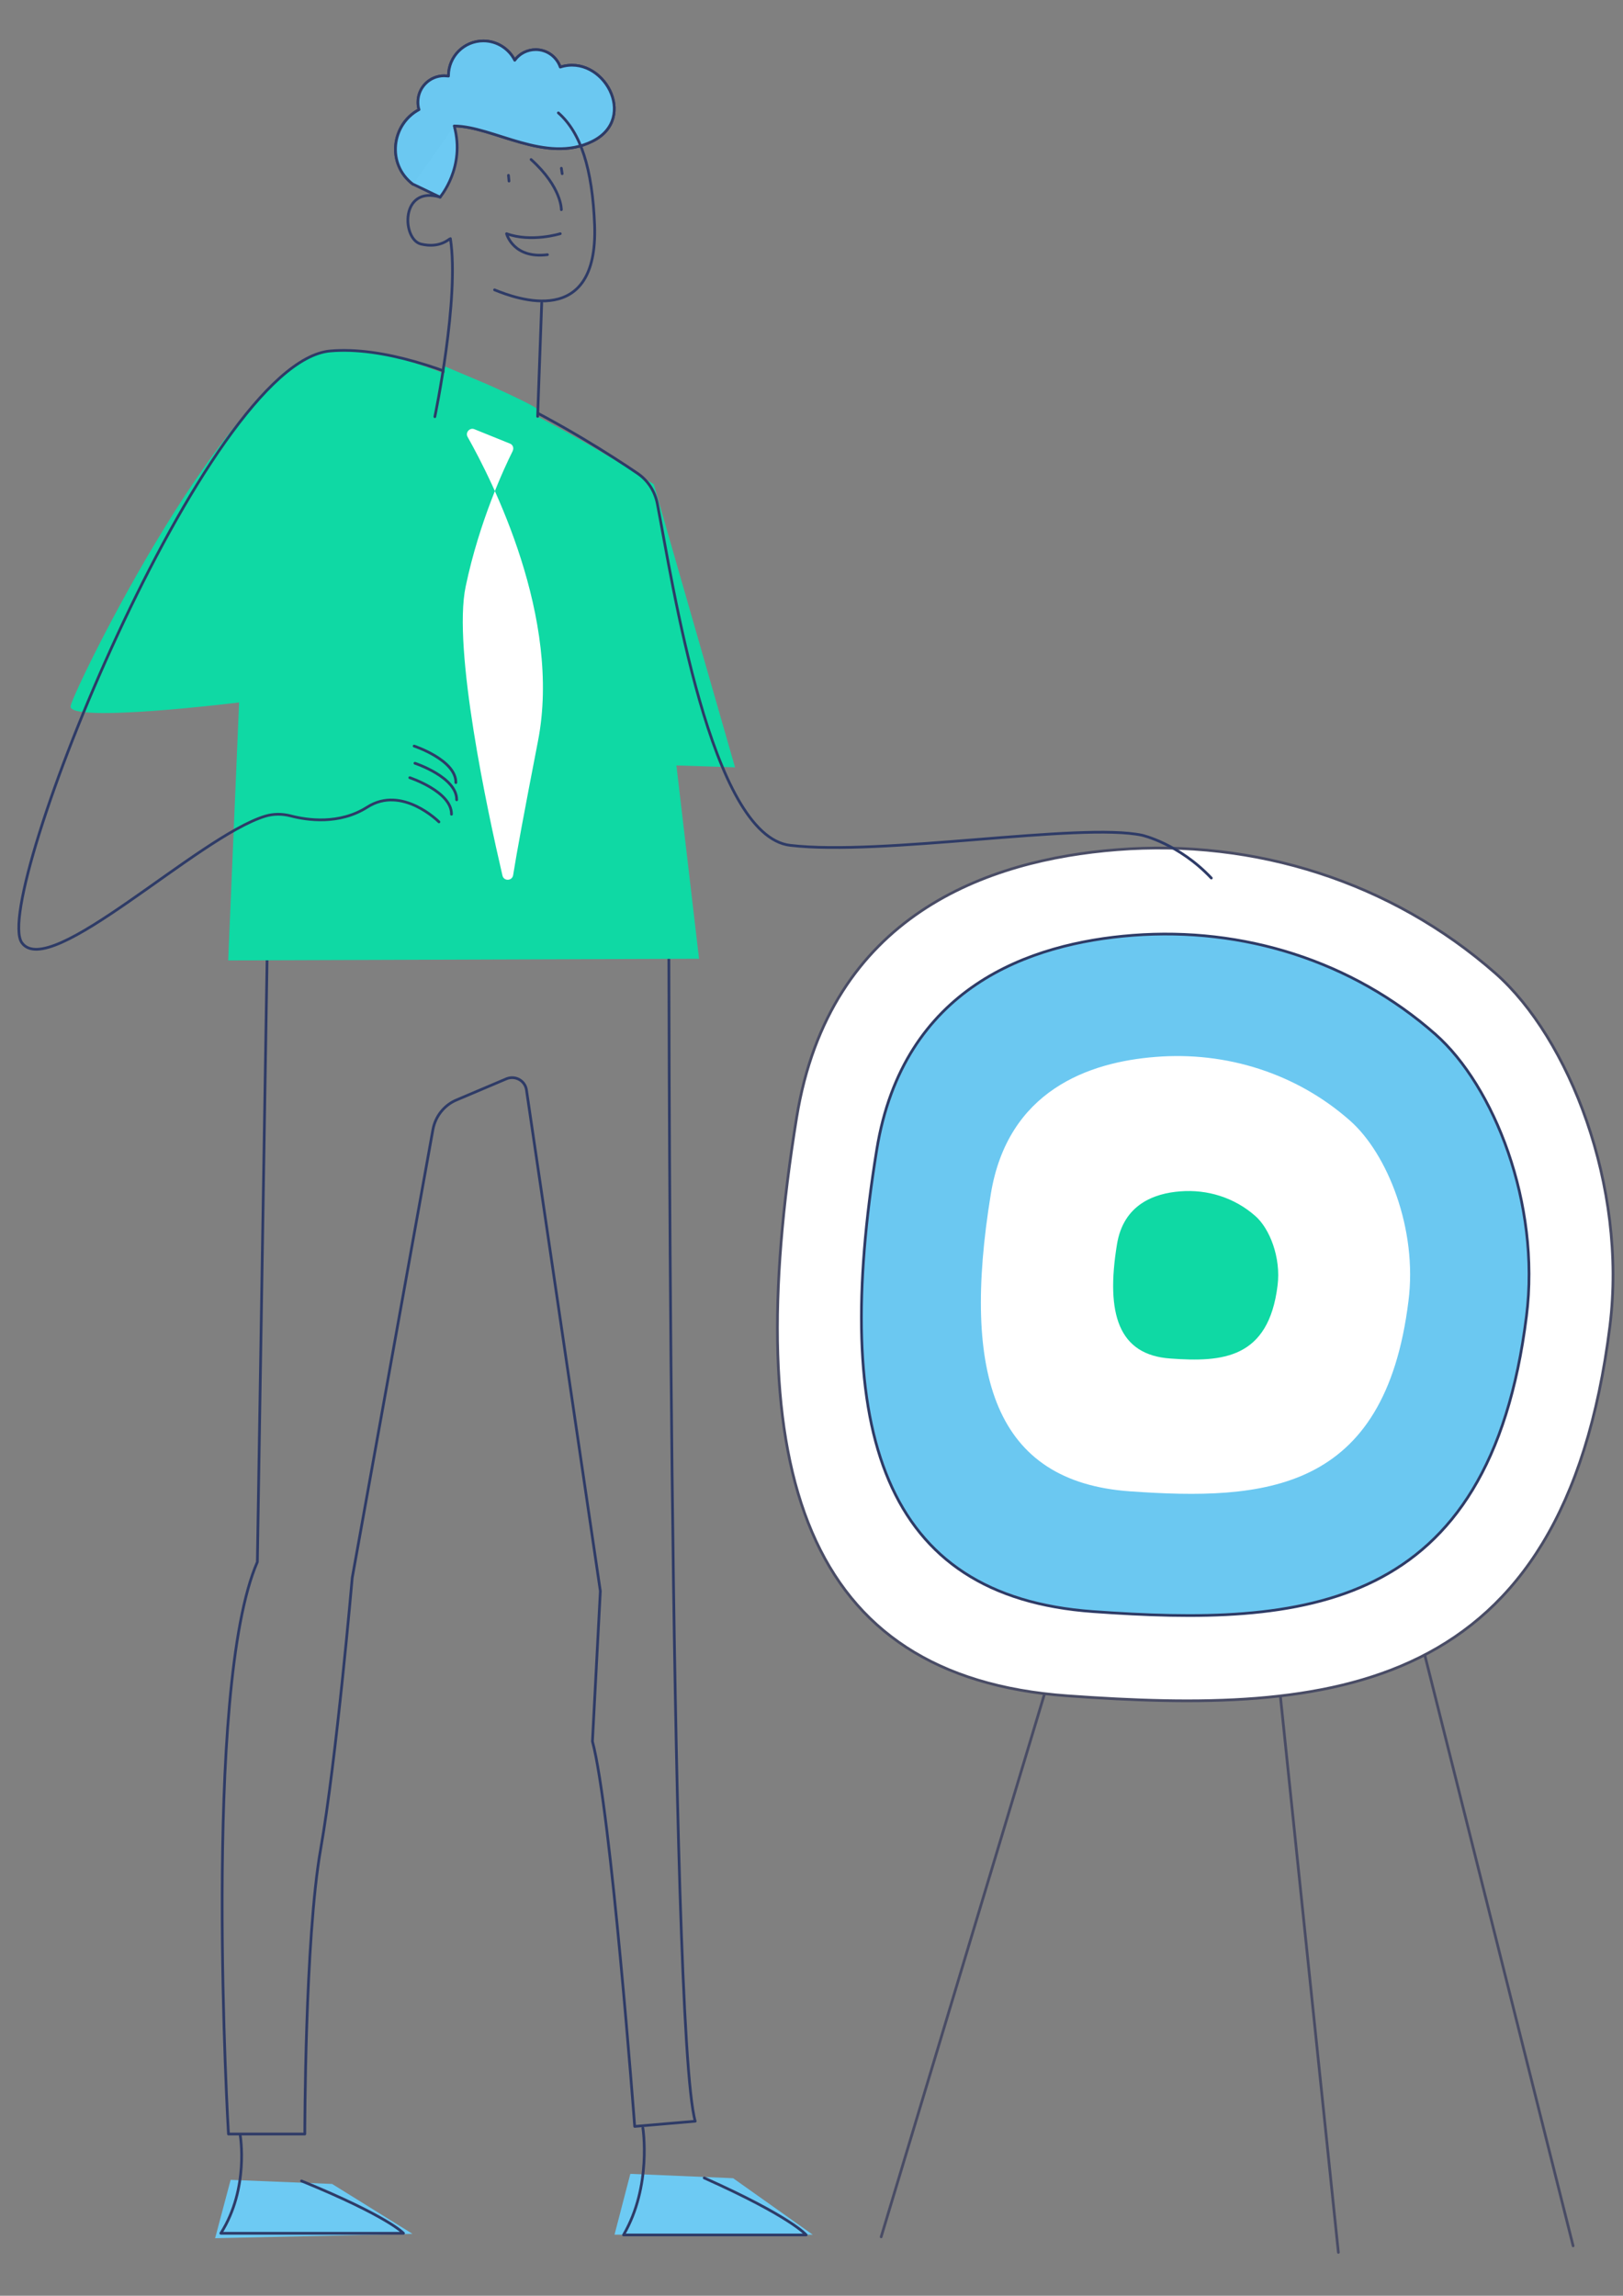 <?xml version="1.0" encoding="utf-8"?>
<!-- Generator: Adobe Illustrator 24.3.0, SVG Export Plug-In . SVG Version: 6.00 Build 0)  -->
<svg version="1.1" id="Capa_1" xmlns="http://www.w3.org/2000/svg" xmlns:xlink="http://www.w3.org/1999/xlink" x="0px" y="0px"
	 viewBox="0 0 595.3 841.9" style="enable-background:new 0 0 595.3 841.9;" xml:space="preserve">
<rect x="0" y="0" width="595.3" height="841.9" fill="#808080" stroke="none"/>
<style type="text/css">
	.st0{fill:none;stroke:#494C65;stroke-linecap:round;stroke-linejoin:round;stroke-miterlimit:10;}
	.st1{fill:#FFFFFF;stroke:#494C65;stroke-linecap:round;stroke-linejoin:round;stroke-miterlimit:10;}
	.st2{fill:#6BC8F1;stroke:#2E3B66;stroke-linecap:round;stroke-linejoin:round;stroke-miterlimit:10;}
	.st3{fill:#FFFFFF;}
	.st4{fill:#0FD9A4;}
	.st5{fill:#6DCAF3;}
	.st6{fill:none;stroke:#2E3B67;stroke-linecap:round;stroke-linejoin:round;stroke-miterlimit:10;}
	.st7{fill:#6DCAF3;stroke:#2E3B67;stroke-linecap:round;stroke-linejoin:round;stroke-miterlimit:10;}
</style>
<g>
	<polyline class="st0" points="-3028.4,3036.6 -3050.2,2827.5 -3112.3,3033.7 	"/>
	<line class="st0" x1="-2985.3" y1="3035.3" x2="-3031.5" y2="2851.5"/>
	<path class="st1" d="M-2999.5,2802c-19.1-16.9-44.2-24.7-69.5-22.7c-23.7,1.8-52.7,11.9-58.8,49.1c-10.5,64.8,1.4,102.6,49.7,106.1
		c48.2,3.5,91,0.4,99.5-67.8C-2975.4,2840.9-2986.1,2813.9-2999.5,2802z"/>
	<path class="st2" d="M-3010.6,2813.2c-15.3-13.5-35.3-19.7-55.5-18.2c-18.9,1.5-42.1,9.5-47,39.2c-8.4,51.8,1.1,82,39.7,84.8
		s72.7,0.3,79.5-54.2C-2991.3,2844.2-2999.9,2822.6-3010.6,2813.2z"/>
	<path class="st3" d="M-3026.3,2829c-9.8-8.7-22.7-12.7-35.7-11.7c-12.2,0.9-27.1,6.1-30.2,25.2c-5.4,33.3,0.7,52.7,25.5,54.5
		s46.7,0.2,51.1-34.8C-3013.8,2848.9-3019.4,2835-3026.3,2829z"/>
	<path class="st4" d="M-3043.7,2846.4c-3.8-3.3-8.7-4.9-13.7-4.5c-4.7,0.4-10.4,2.4-11.6,9.7c-2.1,12.8,0.3,20.3,9.8,21
		c9.5,0.7,18,0.1,19.7-13.4C-3038.9,2854.1-3041,2848.8-3043.7,2846.4z"/>
</g>
<g>
	<polygon class="st5" points="-3198.2,3033.2 -3234.5,3033.9 -3231.6,3023.2 -3213,3024 	"/>
	<polygon class="st5" points="-3124.8,3033.3 -3161.2,3033.3 -3158.3,3022.1 -3139.4,3022.9 	"/>
	<path class="st6" d="M-3146.4,3012.5l-11.1,1c0,0-4.4-58-7.7-70.6l1.5-27.6l-13.5-91.9c-0.3-1.7-2-2.7-3.6-2l-9.2,3.9
		c-2.3,1-3.9,3-4.3,5.4l-14.8,82.2c0,0-2.9,33.4-5.8,49.8s-2.9,52.2-2.9,52.2h-14c0,0-4.8-81.7,5.3-104.9l1.9-120.9l73.5-1.9
		C-3151.2,2787.1-3151.2,2995.6-3146.4,3012.5z"/>
	<path class="st4" d="M-3230,2752.3c0,0-31.5,3.9-30.9,0.7c0.6-3.2,29.6-62.6,47.7-65.1s59.3,24.5,59.3,24.5l14.9,51.9l-10.7-0.3
		l4.1,35.5l-86.3,0.3L-3230,2752.3z"/>
	<path class="st6" d="M-3229.8,3015.1c0,0,1.7,9.8-3.5,18h33.5c0,0-2.7-3-18.7-9.6"/>
	<path class="st6" d="M-3156,3013.7c0,0,1.7,10.6-3.5,19.6h33.5c0,0-2.7-3.3-18.7-10.4"/>
	<path class="st6" d="M-3247.8,2748.7"/>
	<path class="st6" d="M-3198.7,2766.1c0,0,7.7,2.5,7.6,6.7"/>
	<path class="st6" d="M-3197.8,2763.5c0,0,7.7,2.5,7.6,6.7"/>
	<path class="st6" d="M-3197.9,2760.3c0,0,7.7,2.5,7.6,6.7"/>
	<path class="st3" d="M-3180.3,2704.8l-6.5-2.7c-0.9-0.4-1.7,0.6-1.2,1.4c4.5,7.9,17.3,33.2,12.9,55.9c-2.6,13.1-3.9,20.5-4.6,24.5
		c-0.2,1.1-1.7,1.1-1.9,0.1c-2.8-11.8-9.2-41.6-6.8-53c2.5-12,7.1-21.8,8.6-24.8C-3179.6,2705.7-3179.8,2705-3180.3,2704.8z"/>
	<path class="st6" d="M-3193.4,2774.2c0,0-6.7-6.8-13.2-2.7c-5.1,3.3-11,2.4-14.1,1.6c-1.5-0.4-3.1-0.4-4.6,0.1
		c-12.4,3.7-39.6,30.3-44.7,23.2c-5.7-8.1,33.8-106.6,56.6-108.5c18.9-1.6,47,16.2,56.3,22.4c1.9,1.3,3.3,3.3,3.7,5.6
		c2.8,14.4,9.7,60.9,24.3,62.7c16.8,2,53.2-4.2,64.6-1.9c0,0,6.7,1.5,12.7,7.8"/>
	<path class="st4" d="M-3175.5,2700.5h-16.8l0-9.8l7.7,3.3c0.5,0.2,9.6,4.2,9.5,4.8L-3175.5,2700.5z"/>
	<path class="st7" d="M-3197,2643.6c-0.1-0.4-0.2-0.9-0.2-1.4c0-2.7,2.2-4.8,4.8-4.8c0.3,0,0.5,0,0.8,0.1c0,0,0,0,0-0.1
		c0-3.5,2.9-6.4,6.4-6.4c2.5,0,4.7,1.5,5.7,3.6c0.9-1.2,2.3-2,3.9-2c2.1,0,3.9,1.3,4.5,3.2c7.8-2.5,14.4,9.4,5.9,13.6
		c-8.5,4.2-18.2-2.7-25.3-2.8c2.1,7.6-2.6,13.1-2.6,13.1l-5-2.4C-3203,2653.5-3202.1,2646.2-3197,2643.6z"/>
	<path class="st2" d="M-3198.1,2657.3c-4.9-3.7-4-11,1.1-13.7c-0.1-0.4-0.2-0.9-0.2-1.4c0-2.7,2.2-4.8,4.8-4.8c0.3,0,0.5,0,0.8,0.1
		c0,0,0,0,0-0.1c0-3.5,2.9-6.4,6.4-6.4c2.5,0,4.7,1.5,5.7,3.6c0.9-1.2,2.3-2,3.9-2c2.1,0,3.9,1.3,4.5,3.2c7.8-2.5,14.4,9.4,5.9,13.6
		c-8.5,4.2-18.2-2.7-25.3-2.8"/>
	<path class="st6" d="M-3171.5,2644.2c4.1,3.6,6.3,10.2,6.6,20.7c0.7,19-14.3,13.5-18.4,11.8"/>
	<path class="st6" d="M-3193.1,2659.6c-7.4-2.2-7.1,7.7-3.5,8.6c3.5,0.8,5.2-1,5.4-1c1.7,10.9-2.9,32.7-2.9,32.7"/>
	<path class="st6" d="M-3171.1,2666.3c0,0-5.3,1.6-9.9,0c0,0,1.2,4.7,7.5,3.9"/>
	<path class="st6" d="M-3170.9,2661.9c0,0,0.1-4.1-5.5-9.2"/>
	<line class="st6" x1="-3170.9" y1="2654.3" x2="-3170.8" y2="2655.3"/>
	<line class="st6" x1="-3180.6" y1="2655.6" x2="-3180.5" y2="2656.7"/>
	<line class="st6" x1="-3174.5" y1="2679" x2="-3175.2" y2="2699.8"/>
</g>
<g>
	<polyline class="st0" points="490.9,826 447.3,407.9 323.2,820.3 	"/>
	<line class="st0" x1="577" y1="823.6" x2="484.7" y2="456"/>
	<path class="st1" d="M548.6,357c-38.3-33.7-88.4-49.4-138.9-45.4c-47.3,3.7-105.4,23.8-117.5,98.2c-21,129.5,2.9,205.2,99.3,212.1
		c96.4,6.9,182,0.7,199-135.6C596.9,434.7,575.4,380.7,548.6,357z"/>
	<path class="st2" d="M526.5,379.3c-30.6-27-70.6-39.4-111-36.3c-37.8,2.9-84.2,19-93.9,78.5c-16.8,103.5,2.3,164,79.3,169.5
		s145.4,0.6,159-108.4C565.1,441.3,547.9,398.2,526.5,379.3z"/>
	<path class="st3" d="M495.1,410.9c-19.6-17.3-45.4-25.4-71.3-23.3c-24.3,1.9-54.2,12.2-60.4,50.4c-10.8,66.5,1.5,105.4,51,108.9
		s93.5,0.4,102.2-69.7C520,450.8,508.9,423,495.1,410.9z"/>
	<path class="st4" d="M460.4,445.9c-7.6-6.7-17.5-9.8-27.5-9c-9.4,0.7-20.8,4.7-23.2,19.4c-4.2,25.6,0.6,40.6,19.6,41.9
		c19.1,1.4,36,0.1,39.3-26.8C469.9,461.2,465.7,450.5,460.4,445.9z"/>
</g>
<g>
	<polygon class="st5" points="151.3,819.2 78.9,820.8 84.6,799.4 121.8,800.9 	"/>
	<polygon class="st5" points="298.1,819.5 225.4,819.5 231.2,797.2 268.9,798.8 	"/>
	<path class="st6" d="M255,777.9l-22.2,1.9c0,0-8.7-116-15.5-141.2l2.9-55.1l-27.1-183.8c-0.5-3.4-4.1-5.4-7.3-4.1l-18.4,7.8
		c-4.5,1.9-7.7,6-8.6,10.8l-29.6,164.4c0,0-5.8,66.7-11.6,99.6c-5.8,32.9-5.8,104.4-5.8,104.4h-28c0,0-9.7-163.4,10.6-209.8
		l3.9-241.8l147-3.9C245.3,327.2,245.3,744,255,777.9z"/>
	<path class="st4" d="M87.7,257.6c0,0-63.1,7.8-61.8,1.3c1.3-6.4,59.2-125.1,95.3-130.3c36.1-5.2,118.6,49,118.6,49l29.8,103.8
		l-21.5-0.7l8.3,70.9l-172.7,0.6L87.7,257.6z"/>
	<path class="st6" d="M88.1,783c0,0,3.4,19.5-7.1,36h67c0,0-5.4-6.1-37.4-19.2"/>
	<path class="st6" d="M235.8,780.4c0,0,3.4,21.2-7.1,39.2h67c0,0-5.4-6.6-37.4-20.9"/>
	<path class="st6" d="M52.1,250.4"/>
	<path class="st6" d="M150.3,285.2c0,0,15.4,5.1,15.3,13.4"/>
	<path class="st6" d="M152.2,279.9c0,0,15.4,5.1,15.3,13.4"/>
	<path class="st6" d="M151.9,273.6c0,0,15.4,5.1,15.3,13.4"/>
	<path class="st3" d="M187.1,162.7l-13.1-5.3c-1.7-0.7-3.4,1.2-2.5,2.8c8.9,15.8,34.7,66.4,25.8,111.7c-5.1,26.3-7.8,40.9-9.1,49.1
		c-0.4,2.1-3.4,2.2-3.9,0.1c-5.5-23.6-18.3-83.2-13.5-106c5-23.9,14.2-43.6,17.2-49.6C188.6,164.3,188.1,163.1,187.1,162.7z"/>
	<path class="st6" d="M161,301.4c0,0-13.5-13.6-26.3-5.4c-10.2,6.5-22,4.8-28.1,3.2c-3.1-0.8-6.3-0.8-9.3,0.1
		C72.6,306.8,18.1,360,8,345.7c-11.4-16.2,67.5-213.1,113.2-217c37.7-3.2,94.1,32.3,112.5,44.8c3.9,2.6,6.5,6.6,7.4,11.2
		c5.6,28.9,19.5,121.8,48.7,125.3c33.7,4,106.5-8.5,129.1-3.7c0,0,13.4,3,25.4,15.7"/>
	<path class="st4" d="M196.7,153.9h-33.6l-0.1-19.6l15.4,6.5c1,0.4,19.1,8.5,18.9,9.5L196.7,153.9z"/>
	<path class="st7" d="M153.7,40.2c-0.3-0.9-0.4-1.8-0.4-2.8c0-5.3,4.3-9.6,9.6-9.6c0.5,0,1.1,0.1,1.6,0.1c0,0,0-0.1,0-0.1
		c0-7.1,5.7-12.8,12.8-12.8c5,0,9.4,2.9,11.5,7.1c1.7-2.4,4.6-3.9,7.7-3.9c4.2,0,7.7,2.7,9,6.4c15.6-5,28.9,18.7,11.8,27.2
		c-17,8.5-36.4-5.5-50.7-5.6c4.2,15.2-5.2,26.1-5.2,26.1l-10-4.8C141.7,60.1,143.6,45.5,153.7,40.2z"/>
	<path class="st2" d="M151.5,67.6c-9.8-7.4-7.9-22,2.2-27.4c-0.3-0.9-0.4-1.8-0.4-2.8c0-5.3,4.3-9.6,9.6-9.6c0.5,0,1.1,0.1,1.6,0.1
		c0,0,0-0.1,0-0.1c0-7.1,5.7-12.8,12.8-12.8c5,0,9.4,2.9,11.5,7.1c1.7-2.4,4.6-3.9,7.7-3.9c4.2,0,7.7,2.7,9,6.4
		c15.6-5,28.9,18.7,11.8,27.2c-17,8.5-36.4-5.5-50.7-5.6"/>
	<path class="st6" d="M204.8,41.4c8.2,7.2,12.5,20.4,13.3,41.3c1.3,38-28.6,26.9-36.7,23.6"/>
	<path class="st6" d="M161.5,72.3c-14.8-4.4-14.1,15.5-7.1,17.2c7.1,1.7,10.4-2,10.8-2c3.4,21.9-5.7,65.3-5.7,65.3"/>
	<path class="st6" d="M205.5,85.7c0,0-10.6,3.3-19.7,0c0,0,2.4,9.3,15,7.7"/>
	<path class="st6" d="M205.9,76.9c0,0,0.2-8.2-11.1-18.4"/>
	<line class="st6" x1="205.9" y1="61.7" x2="206.2" y2="63.7"/>
	<line class="st6" x1="186.5" y1="64.3" x2="186.7" y2="66.4"/>
	<line class="st6" x1="198.7" y1="111.1" x2="197.2" y2="152.7"/>
</g>
</svg>
